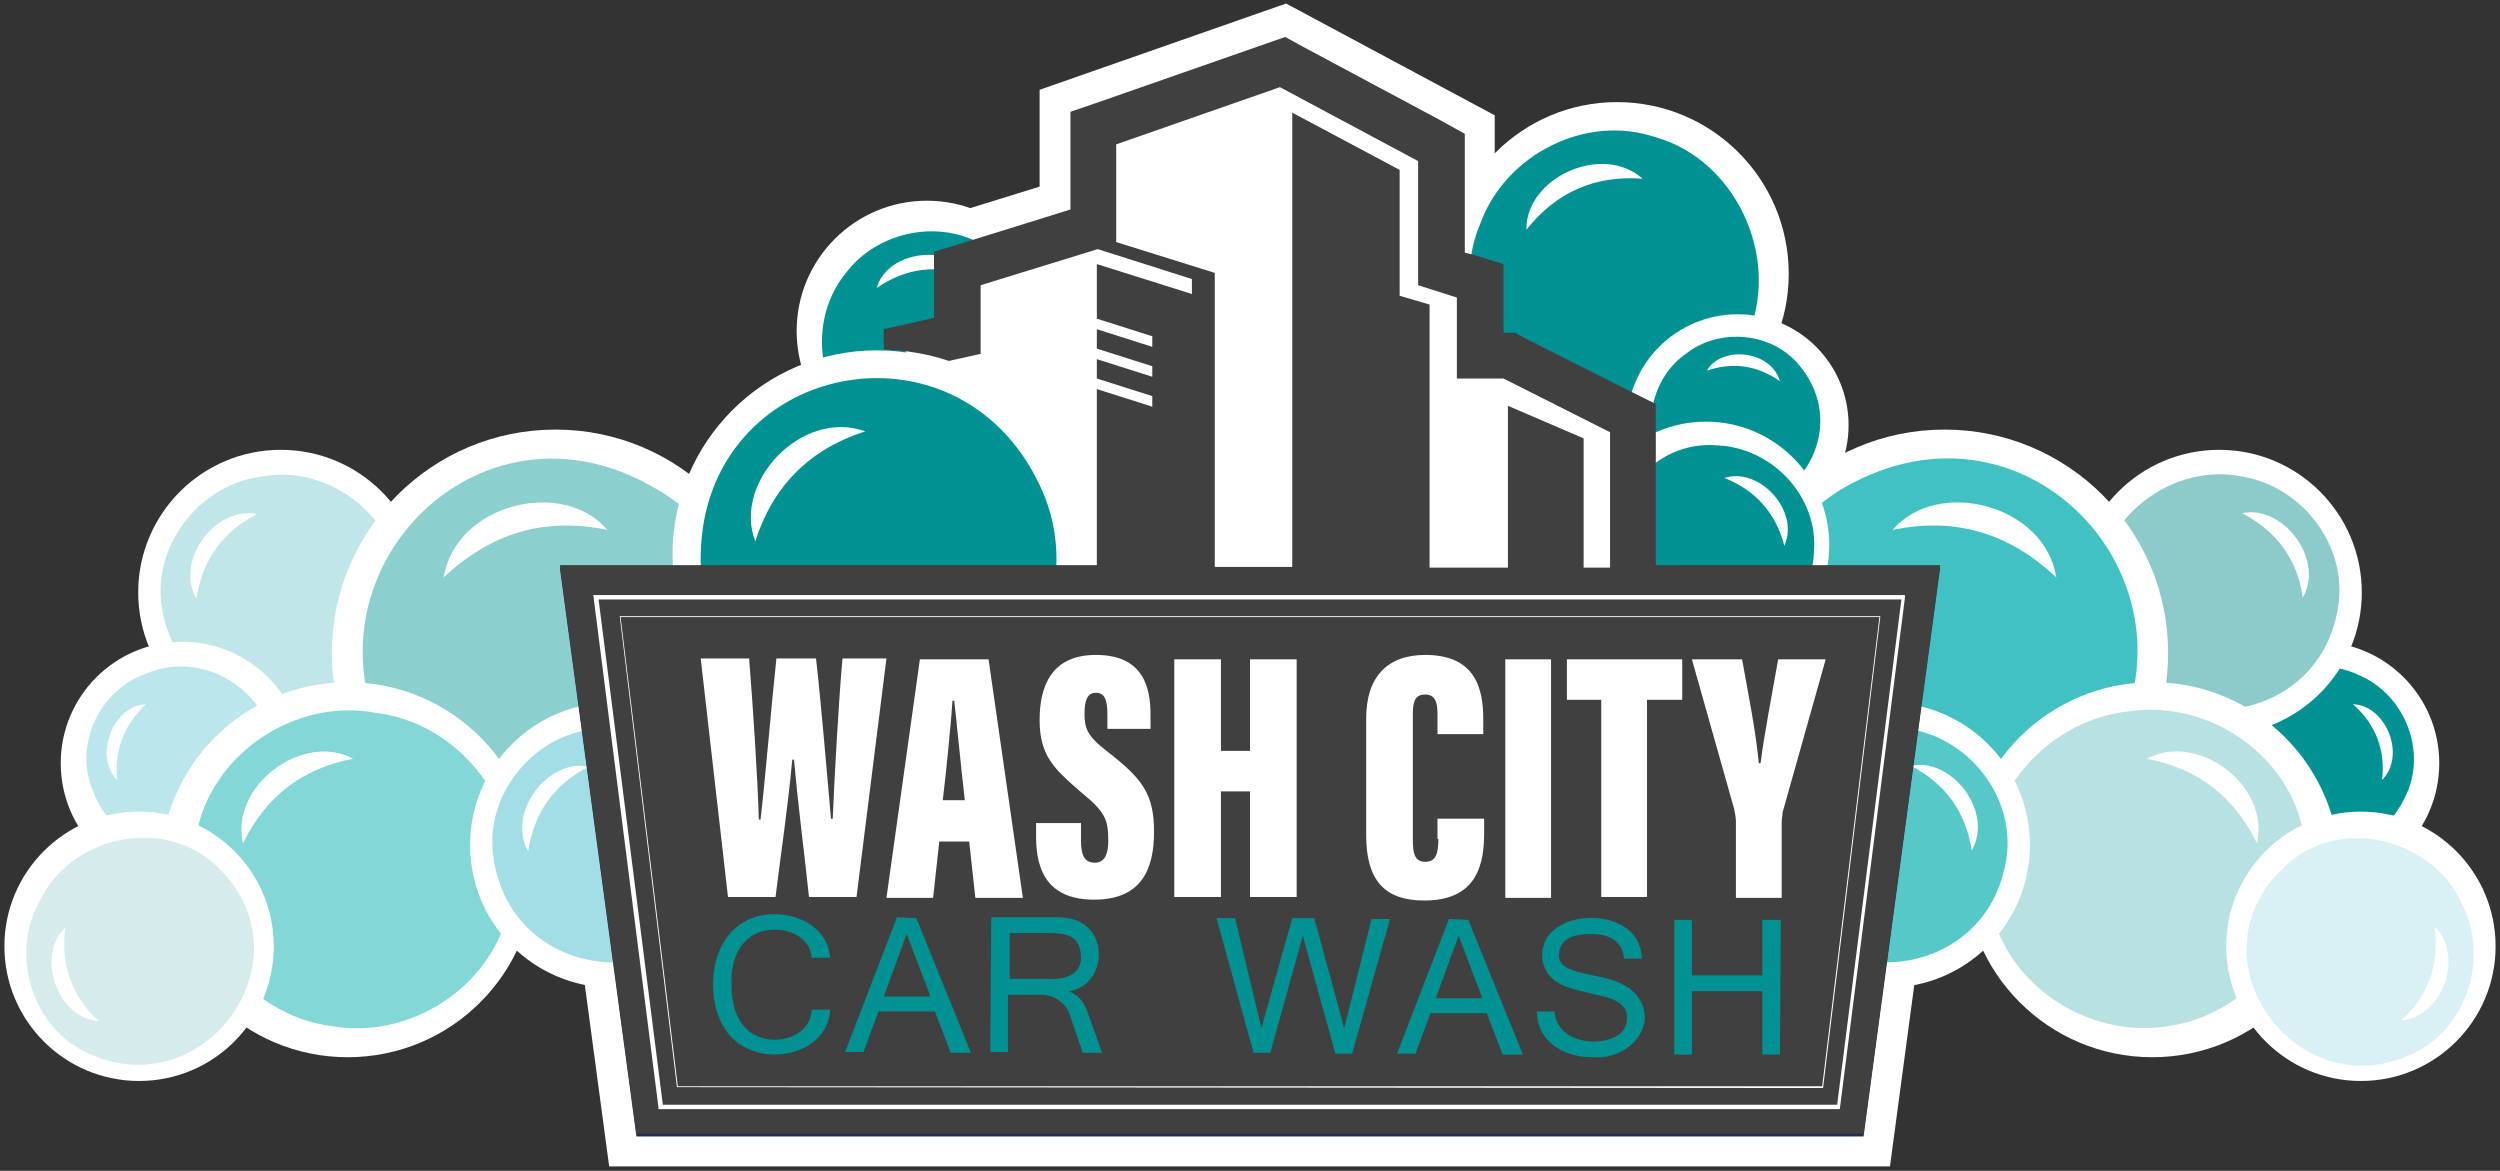<?xml version="1.0" encoding="UTF-8"?> <svg xmlns="http://www.w3.org/2000/svg" version="1.1" id="Layer_1" x="0" y="0" viewBox="0 0 284 133" xml:space="preserve"><rect x="0" y="0" width="284" height="133" fill="#333333" stroke="none"/><style>.st0,.st1{fill:#fff}.st1,.st8{fill-rule:evenodd;clip-rule:evenodd}.st16,.st8{fill:#009193}</style><path class="st0" d="M191.6 61V43.7L174.2 35v-7.6l-4.4-1.4V13.1L146.1.4l-28 9.8v11L102.6 26v7.3l-5.8 1.3v8.5l3.4.1c2.2 0 4.3.4 6.3 1.1l.9.3 7.2-1.7v-8l6.3-2v28H59.6l9.6 71.6h145.5l9.6-71.6h-32.7zm-25.7 0V46.5h1.9V61h-1.9z"></path><circle class="st1" cx="31.9" cy="67.3" r="16.2"></circle><path d="M30 54.1c8.3-1.4 16.5 6 15.5 14.5-2 16.4-25.2 15.8-27.2-.2-.7-7 4.8-13.6 11.7-14.3zm-.8 4.3c-4.6-1-9.4 5.2-6.9 9.6.7-4.4 3-7.6 6.9-9.6z" fill-rule="evenodd" clip-rule="evenodd" fill="#c0e6e7"></path><circle class="st1" cx="63.1" cy="74.2" r="25.4"></circle><path d="M74.3 55.4c12.2 6.7 15.3 24.5 5.4 34.5-9.1 10-26.1 8.8-33.9-2.2-14.3-20 7.4-44.6 28.5-32.3zM69 60.2c-5.1-6-17.3-2.9-18.6 5.4 5.3-5 11.4-6.9 18.6-5.4z" fill-rule="evenodd" clip-rule="evenodd" fill="#8bd0ce"></path><circle class="st1" cx="20.7" cy="86.7" r="13.8"></circle><path d="M16.4 76.6C24.8 72.9 34 81.4 30.5 90c-3.6 9.1-16.8 8.7-20-.3-2.1-5.1.8-11.2 5.9-13.1zm.2 3.4c-3.7.1-6 5.8-3.3 8.6-.3-3.4.8-6.3 3.3-8.6z" fill-rule="evenodd" clip-rule="evenodd" fill="#bbe6ec"></path><circle class="st1" cx="39.5" cy="98.8" r="21.3"></circle><path d="M42.8 81c11.2 1.4 18.9 14.1 14.3 24.6-2.9 7.5-11.2 12.3-19.2 11-10.3-1.2-17.9-11.9-15.6-21.8C24 85.6 33.6 79.2 42.8 81zm-2.7 5.2c-5.6-3.1-14 3-12.5 9.6 2.6-5.3 6.7-8.5 12.5-9.6z" fill-rule="evenodd" clip-rule="evenodd" fill="#83d7d7"></path><circle class="st1" cx="15.8" cy="107.5" r="15.3"></circle><path d="M4.5 102.4c3.4-7.3 13.7-9.7 19.8-4.3 11.7 10.5-1.3 28.4-15 21.2-5.8-3.1-8.1-11.1-4.8-16.9zm2.9 3c-3.3 3.1-1 10.2 3.8 10.6-3.1-2.9-4.3-6.4-3.8-10.6z" fill-rule="evenodd" clip-rule="evenodd" fill="#d6ecec"></path><circle class="st1" cx="69.6" cy="96" r="16.2"></circle><path d="M67.7 82.8c8.3-1.4 16.5 6 15.5 14.5-2.1 16.4-25.3 15.8-27.2-.3-.8-6.9 4.7-13.6 11.7-14.2zm-.8 4.3c-4.6-1-9.4 5.2-6.9 9.6.7-4.4 2.9-7.6 6.9-9.6z" fill-rule="evenodd" clip-rule="evenodd" fill="#a3dde5"></path><circle class="st1" cx="263.3" cy="86.7" r="13.8"></circle><path class="st8" d="M268 76.7c4.9 2.1 7.5 8 5.6 13-4.7 11.8-22.4 7.5-20.6-5.3.9-6.8 8.9-10.6 15-7.7zm2.6 11.9c2.8-2.8.4-8.5-3.3-8.6 2.6 2.3 3.7 5.2 3.3 8.6z"></path><circle class="st1" cx="252.1" cy="67.3" r="16.2"></circle><path d="M254.5 54.1c6.7 1 11.9 7.4 11.2 14.2-1.9 16.1-25.1 16.7-27.2.2-1.1-8.6 7.5-16 16-14.4zm7.1 13.8c2.5-4.4-2.3-10.6-6.9-9.6 4 2.1 6.3 5.3 6.9 9.6z" fill-rule="evenodd" clip-rule="evenodd" fill="#8dcbcb"></path><circle class="st1" cx="220.9" cy="74.2" r="25.4"></circle><path d="M210.4 54.9c21.2-11.2 41.9 13.2 27.8 32.7-7.8 11-24.8 12.2-33.9 2.2-10.2-10.4-6.7-28.2 6.1-34.9zm23.2 10.7c-1.3-8.3-13.5-11.4-18.6-5.4 7.2-1.5 13.3.4 18.6 5.4z" fill-rule="evenodd" clip-rule="evenodd" fill="#41c1c1"></path><circle class="st1" cx="244.5" cy="98.8" r="21.3"></circle><path d="M241.9 80.8c9-1.3 18.2 4.9 19.8 14 2.2 9.8-5.4 20.5-15.6 21.8-8 1.2-16.3-3.5-19.2-11-4.7-10.9 3.4-23.6 15-24.8zm14.5 15c1.5-6.7-6.9-12.7-12.5-9.6 5.8 1.1 9.9 4.3 12.5 9.6z" fill-rule="evenodd" clip-rule="evenodd" fill="#b8e2e1"></path><circle class="st1" cx="268.2" cy="107.5" r="15.3"></circle><path d="M279.8 102.9c2.8 5.8.6 13.4-5.1 16.5-13.6 7.2-26.7-10.7-14.9-21.2 6.2-5.6 16.7-2.9 20 4.7zm-7 13c4.8-.4 7.1-7.5 3.8-10.6.5 4.3-.7 7.8-3.8 10.6z" fill-rule="evenodd" clip-rule="evenodd" fill="#d9f1f4"></path><circle class="st1" cx="214.4" cy="96" r="16.2"></circle><path d="M216.8 82.8c6.7 1 11.9 7.4 11.2 14.2-1.9 16.1-25.1 16.7-27.2.2-1-8.6 7.6-16 16-14.4zm7.2 13.8c2.5-4.4-2.3-10.6-6.9-9.6 4 2.1 6.2 5.3 6.9 9.6z" fill-rule="evenodd" clip-rule="evenodd" fill="#56c8c8"></path><circle class="st1" cx="105.3" cy="37.6" r="14.8"></circle><circle class="st1" cx="183.7" cy="31.1" r="19.5"></circle><path class="st8" d="M168.2 25.3c2.9-7.8 12-12.4 19.9-9.7 8.9 2.5 14.1 13.3 10.6 22.1-2.5 6.9-10 11.5-17.3 10.5-10.8-1.1-17.4-13.1-13.2-22.9zm18.4-5c-4.6-4.1-13.3-.1-13.2 5.8 3.4-4.3 7.8-6.2 13.2-5.8zM96.1 31c3.7-4.9 11.2-6.3 16.3-2.7 12.1 8.6 2.3 27.5-11.8 21.9-7.4-3-9.5-13.1-4.5-19.2zm14.2.4c-2.4-3.9-9.5-2.9-10.7 1.3 3.4-2.3 6.9-2.7 10.7-1.3z"></path><circle class="st1" cx="197.4" cy="48.3" r="12.6"></circle><path class="st8" d="M191.5 40.2c3.8-3 9.8-2.5 12.9 1.3 7.4 8.9-3.9 21.3-13.4 14.2-4.9-3.8-4.5-12 .5-15.5zm10.7 3.1c-1-3.5-6.6-4.1-8.3-1.2 3-1 5.7-.6 8.3 1.2z"></path><path class="st1" d="M102.9 73.3V39.5l5.8-1.4v-7.6l15.5-4.8V14.5l21.4-7.4 18 9.6v13.8l4.5 1.4v8.5h3.3l14.1 7.1v25.8z"></path><circle class="st1" cx="99.6" cy="63" r="23.2"></circle><circle class="st1" cx="193.8" cy="61.9" r="14"></circle><path class="st8" d="M195.2 50.6c5.9.3 11 5.4 10.9 11.4-.2 14.1-19.4 16.7-22.6 2.6-1.5-7.5 4.3-14.7 11.7-14zm7.5 11.4c1.8-4-2.9-9-6.8-7.7 3.5 1.4 5.8 3.9 6.8 7.7zM79.6 63c.4-21.9 29.1-27.8 38.5-7.9 5.4 11.1-1.1 25.3-13.2 28.1-12.8 3.6-25.6-7.1-25.3-20.2zm18.7-14c-7.2-2.6-15.1 5.8-12.5 12.5C87.8 55.2 92 51 98.3 49z"></path><path class="st0" d="M124.4 67.8h.2v-2.9c0 1-.1 2-.2 2.9z"></path><path fill="#1f2f4e" d="M211.7 129.1H72.3l-8.7-64.6h156.8z"></path><path d="M188.1 64.5V45.9l-2.8-1.4-12.1-6.1-1.1-.6h-1.3V30l-3.6-1.1-.8-.2V15.2l-2.7-1.5L148 5.3l-2-1.1-2.3.8-18.6 6.5-3.5 1.2V23.8l-11.9 3.7-3.6 1.1v7.5l-1.7.4-4 .9v2.3c2.6.1 5 .5 7.4 1.3l3.6-.8v-7.8l13.3-4.1 10.7 3.4v1.7L124.6 30v6.2l6.3 2v1.2l-6.3-2v2.2l6.3 2v1.2l-6.3-2V43l6.3 2v1.2l-6.3-2v20h-61l8.7 64.6h139.4l8.7-64.6h-32.3zm-61.3-37V16.4l18.6-6.5 15.7 8.4v14.1l4.4 1.4V43h5.3l12.1 6.1v15.4h-3V49.8l-8.6-3.7v18.4h-8.9V34.6l-3.4-1V19.3l-12.2-6.5v51.6H138V31l-11.2-3.5z" fill="#404041"></path><path class="st0" d="M67.4 67.6l7.4 58.2v.2H209l7.4-58.1v-.3h-149zm141.3 57.9H75.3L68 68.1h148l-7.3 57.4z"></path><path class="st0" d="M76.9 123.5l130.2.1 6.5-53.5V70H70.4l6.5 53.5zm130.1-.1H77l-6.5-53.3h143l-6.5 53.3z"></path><path class="st16" d="M86 106c2.3-1 6-.1 6.2 2.8h2.1c-.3-4.3-5.7-5.9-9.1-4.4-2.9 1.2-4.2 4.3-4.2 7.4 0 3.1 1.2 6.2 4.1 7.4 3.6 1.6 9-.1 9.2-4.5h-2.1c-.1 3-3.8 4.1-6.2 3-2.2-1-2.9-3.4-2.9-5.8-.1-2.5.7-4.9 2.9-5.9zM101.9 104.2L96 119.5h2.1l1.7-4.6h6.4l1.8 4.7h2.3l-6.2-15.3-2.2-.1zm-1.5 9l2.6-7.1 2.7 7.1h-5.3zM121.4 112.6c3.9-.5 4.7-6.2 1.2-7.9-1-.5-2.1-.5-3.2-.5h-6.8l-.1 15.3h2V113h3.8c1.5 0 2.9 1 3.3 2.5l1.4 4.1h2.2l-1.5-4.2c-.4-1.3-1-2.3-2.3-2.8zm-2.2-1.4h-4.5V106h4.8c2 0 3.2.6 3.3 2.6.1 2.1-1.8 2.7-3.6 2.6zM152.7 116.8l-3.4-12.5h-2.5l-3.5 12.5-3-12.5h-2.1l4.2 15.3h1.9l3.7-13.3 3.7 13.4h1.9l4.3-15.3h-2.1zM164.6 104.4l-5.9 15.3h2.1l1.7-4.6h6.4l1.8 4.7h2.3l-6.2-15.3-2.2-.1zm-1.5 9l2.6-7.1 2.7 7.1h-5.3zM178.9 110.3c-1-.3-1.9-.8-1.8-1.9.1-1.8 1.7-2.3 3.6-2.3 2.3 0 3.6.9 3.8 2.8h2c0-4.7-6.6-5.8-9.8-3.4-1.4 1-1.9 3-1.2 4.5.8 1.8 2.8 2.3 4.6 2.7 1.7.5 3.5.5 4.5 1.9.5 1 .2 2.4-.8 3-2.4 1.5-7 .7-7.2-2.7h-2c0 3.5 3.2 5.3 6.5 5.2 4 .3 7.6-3.8 4.7-7.2-1.8-1.9-4.7-1.9-6.9-2.6zM200.2 104.5v6.3h-8v-6.3h-2v15.3h2v-7.2h8v7.2h2l.1-15.3z"></path><g><path class="st0" d="M95.7 74.9c-.4 4.4-.9 13.1-1.1 18.1h-.2c-.5-5.6-1.1-12.9-1.7-18.2h-4.5c-.6 5.6-1.2 13-1.8 18.3h-.2c-.1-4.3-.7-13.4-1.1-18.3h-5.5l3.1 27.1h5.4c.6-4.9 1.4-10.1 1.9-15.6h.2c.5 5.6 1.2 10.8 1.7 15.6h5.4l3.4-27.1h-5zM104.5 74.9l-3.8 27.1h5.3l.7-6.4h3.4l.7 6.4h5.4l-3.9-27.1h-7.8zm2.6 16c.4-3.3 1-9.4 1.1-11.3h.2c.3 2.6.8 7.9 1.2 11.3h-2.5zM125.7 85.3c-2.2-1.7-2.5-2.6-2.5-4.2 0-1.5.3-2.4 1.3-2.4s1.3.8 1.3 2.5v1.6h4.9v-1.6c0-3.1-.8-6.8-6.2-6.8-5.1 0-6.4 3.6-6.4 7.4 0 4 1.6 5.5 4.6 8.1 2.8 2.3 3.2 3.1 3.2 5.6 0 1.3-.3 2.5-1.5 2.5s-1.6-.8-1.6-2.6v-1.9h-5.1v1.6c0 4 1.5 7.1 6.6 7.1 5.4 0 6.8-3.5 6.8-7.7 0-4.4-1.4-6.1-5.4-9.2zM142 85.3h-3.3V74.9h-5.3v27h5.3v-12h3.3v12h5.3v-27H142zM163.4 95.3c0 1.7-.3 2.6-1.5 2.6s-1.4-1-1.4-2.4V81.1c0-1.5.3-2.2 1.4-2.2 1.1 0 1.4.8 1.4 2.2v2.3h5.2v-1.7c0-3.5-.9-7.3-6.6-7.3-4.3 0-6.7 2.5-6.7 7.2v13.3c0 5 2 7.4 6.6 7.4 6.2 0 6.8-4.4 6.8-7.8V93h-5.3v2.3zM171 74.9h5.2V102H171zM178 79.5h3.9v22.4h5.2V79.5h4v-4.6H178zM202 74.9c-.7 4-1.6 8.6-2 11.8h-.2c-.3-3.4-1.2-7.9-1.9-11.8h-5.7l4.8 17c.1.5.2 1 .2 1.4v8.7h5.2v-8.5c0-.6.1-.8.1-1.2l4.9-17.4H202z"></path></g></svg> 